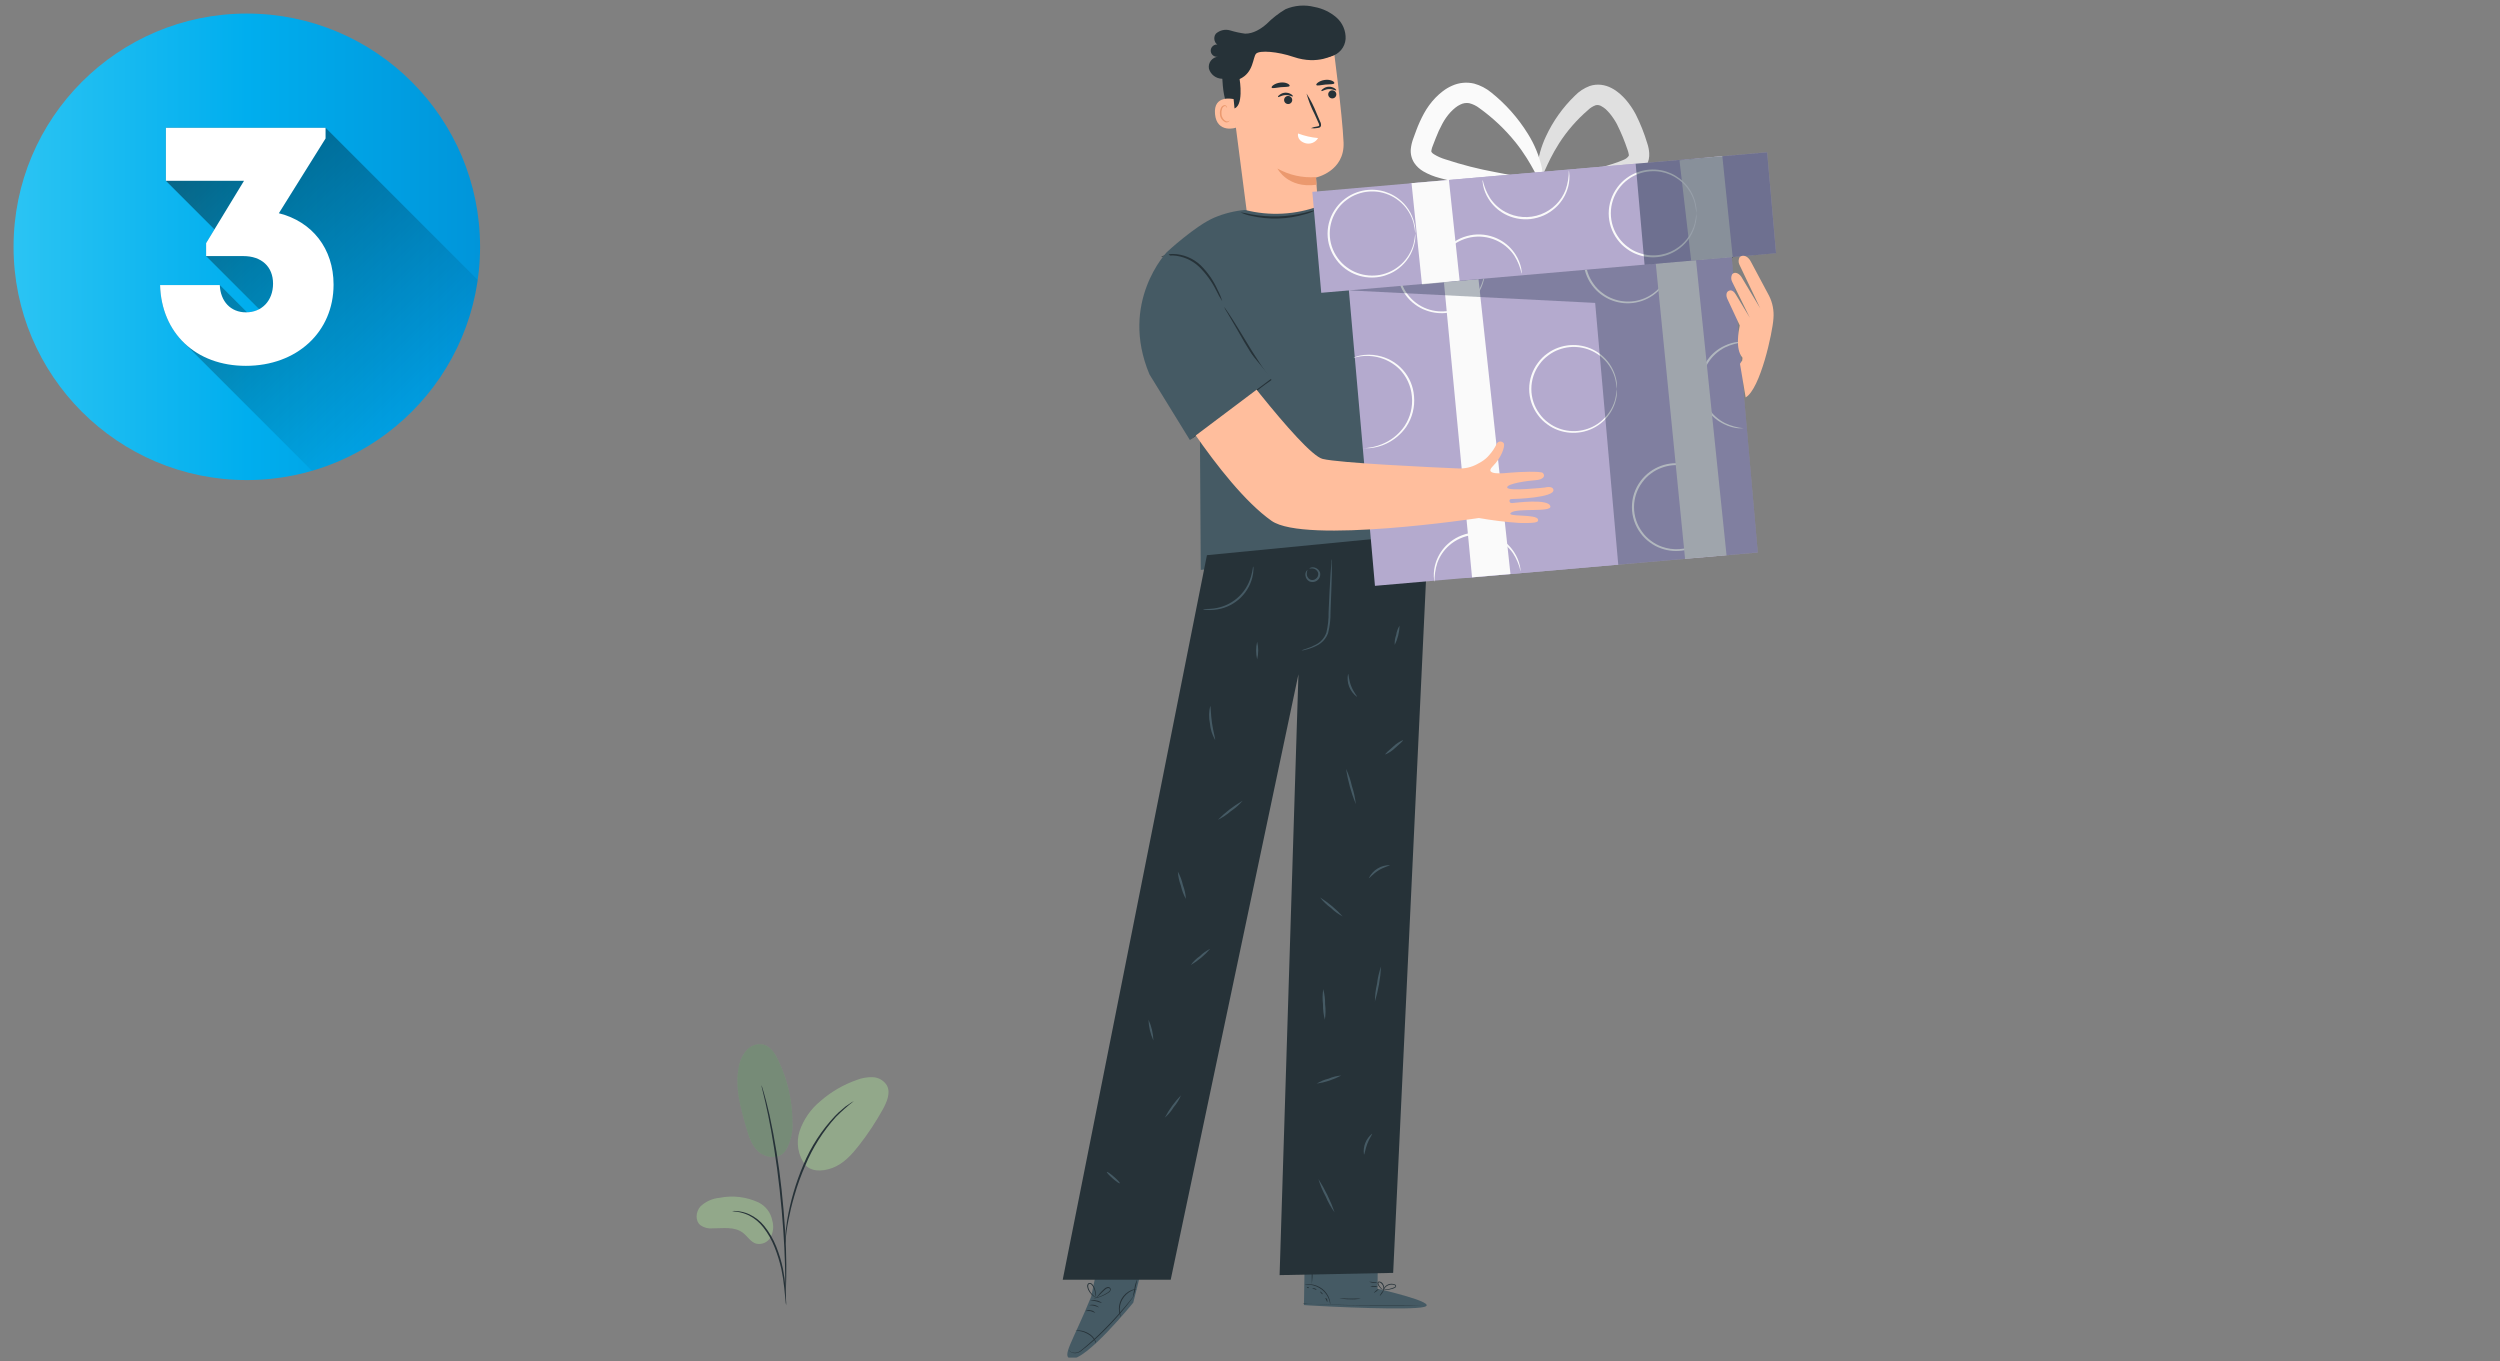 <svg width="314" height="171" viewBox="0 0 314 171" fill="none" xmlns="http://www.w3.org/2000/svg">
<rect x="0" y="0" width="314" height="171" fill="#808080" stroke="none"/>
<g clip-path="url(#clip0_21_604)">
<path d="M98.68 144.509C97.773 145.796 96.01 145.369 95.19 144.585C94.37 143.801 94.027 142.661 93.714 141.572C92.992 139.093 92.269 136.482 92.802 133.963C92.931 133.196 93.269 132.479 93.781 131.891C94.04 131.602 94.37 131.385 94.74 131.263C95.11 131.14 95.505 131.116 95.887 131.194C96.778 131.428 97.332 132.293 97.732 133.118C98.907 135.548 99.524 138.208 99.535 140.905C99.621 142.164 99.323 143.42 98.68 144.509Z" fill="#92A88A"/>
<path opacity="0.2" d="M98.68 144.509C97.773 145.796 96.01 145.369 95.19 144.585C94.37 143.801 94.027 142.661 93.714 141.572C92.992 139.093 92.269 136.482 92.802 133.963C92.931 133.196 93.269 132.479 93.781 131.891C94.04 131.602 94.37 131.385 94.74 131.263C95.11 131.14 95.505 131.116 95.887 131.194C96.778 131.428 97.332 132.293 97.732 133.118C98.907 135.548 99.524 138.208 99.535 140.905C99.621 142.164 99.323 143.42 98.68 144.509Z" fill="#061A31"/>
<path d="M95.277 151.029C93.756 150.319 92.046 150.114 90.399 150.443C89.498 150.52 88.649 150.896 87.991 151.512C87.386 152.169 87.273 153.334 87.991 153.899C88.44 154.207 88.986 154.342 89.528 154.281C90.819 154.281 92.249 154.042 93.284 154.816C93.868 155.253 94.263 155.986 94.965 156.2C95.317 156.282 95.686 156.247 96.016 156.101C96.347 155.955 96.62 155.706 96.794 155.391C97.128 154.748 97.201 154.003 96.999 153.309C96.91 152.822 96.708 152.362 96.409 151.967C96.111 151.571 95.723 151.25 95.277 151.029Z" fill="#92A88A"/>
<path d="M101.17 146.356C100.705 145.751 100.395 145.042 100.268 144.291C100.14 143.54 100.198 142.769 100.437 142.045C100.933 140.6 101.82 139.319 102.999 138.34C104.346 137.152 105.912 136.236 107.611 135.642C108.262 135.385 108.96 135.267 109.66 135.296C110.014 135.316 110.357 135.422 110.659 135.604C110.962 135.786 111.215 136.038 111.398 136.339C111.884 137.256 111.398 138.375 110.916 139.276C110.031 140.88 109.02 142.411 107.893 143.857C106.986 145.018 105.951 146.163 104.567 146.687C103.184 147.211 101.754 147.15 101.021 146.178" fill="#92A88A"/>
<path d="M98.741 163.931C98.693 163.74 98.666 163.543 98.659 163.346C98.618 162.924 98.567 162.389 98.5 161.753C98.424 160.965 98.304 160.182 98.141 159.407C97.928 158.465 97.642 157.541 97.286 156.643C96.934 155.746 96.454 154.905 95.861 154.144C95.381 153.523 94.769 153.015 94.068 152.657C93.583 152.424 93.064 152.267 92.531 152.194C92.334 152.184 92.138 152.155 91.946 152.108C92.144 152.087 92.343 152.087 92.541 152.108C93.087 152.149 93.621 152.287 94.119 152.515C94.859 152.862 95.508 153.374 96.015 154.011C96.629 154.784 97.126 155.641 97.491 156.556C97.855 157.467 98.139 158.407 98.341 159.366C98.493 160.15 98.597 160.942 98.654 161.738C98.705 162.415 98.726 162.964 98.731 163.341C98.755 163.537 98.759 163.735 98.741 163.931Z" fill="#263238"/>
<path d="M98.628 162.684C98.622 162.593 98.622 162.501 98.628 162.41C98.628 162.206 98.628 161.951 98.628 161.636C98.628 160.964 98.628 159.987 98.592 158.786C98.531 156.373 98.321 153.049 97.921 149.4C97.522 145.751 96.973 142.457 96.486 140.096C96.368 139.505 96.251 138.976 96.143 138.508C96.035 138.039 95.948 137.637 95.861 137.312C95.774 136.986 95.728 136.757 95.677 136.558C95.654 136.47 95.638 136.38 95.631 136.289C95.673 136.369 95.706 136.455 95.728 136.543C95.784 136.742 95.861 136.986 95.954 137.291C96.046 137.597 96.159 138.014 96.276 138.477C96.394 138.94 96.527 139.47 96.656 140.06C97.324 143.134 97.827 146.242 98.162 149.369C98.567 153.034 98.746 156.368 98.761 158.78C98.761 159.987 98.761 160.964 98.721 161.636C98.7 161.951 98.685 162.211 98.674 162.415C98.671 162.506 98.656 162.597 98.628 162.684Z" fill="#263238"/>
<path d="M98.613 156.276C98.592 156.005 98.592 155.733 98.613 155.462C98.644 154.953 98.715 154.189 98.864 153.268C99.269 150.865 99.957 148.518 100.914 146.275C101.853 144.018 103.194 141.949 104.875 140.167C105.165 139.859 105.477 139.572 105.807 139.307C105.946 139.185 106.074 139.068 106.202 138.971L106.566 138.727C106.782 138.563 107.012 138.416 107.252 138.289C106.458 138.905 105.705 139.571 104.998 140.284C103.371 142.087 102.066 144.153 101.139 146.392C100.605 147.613 100.153 148.868 99.786 150.148C99.433 151.324 99.197 152.403 99.018 153.314C98.838 154.225 98.751 154.973 98.695 155.492C98.686 155.755 98.658 156.017 98.613 156.276Z" fill="#263238"/>
<path d="M156.838 28.456L165.595 27.26C165.595 26.242 165.288 22.297 165.288 22.297C165.288 22.297 168.916 21.523 168.752 17.884C168.588 14.245 167.476 5.943 167.476 5.943C165.346 5.173 163.047 4.982 160.818 5.389C158.588 5.796 156.509 6.787 154.794 8.259L154.281 8.707L156.838 28.456Z" fill="#FFBE9D"/>
<path d="M166.994 12.235C166.919 12.169 166.865 12.083 166.839 11.988C166.812 11.893 166.814 11.792 166.844 11.697C166.875 11.603 166.932 11.52 167.01 11.457C167.087 11.395 167.181 11.356 167.28 11.346C167.379 11.336 167.479 11.355 167.568 11.4C167.656 11.446 167.73 11.516 167.779 11.602C167.828 11.688 167.85 11.787 167.844 11.886C167.837 11.984 167.802 12.079 167.742 12.158C167.7 12.214 167.646 12.261 167.585 12.296C167.523 12.33 167.455 12.351 167.385 12.359C167.315 12.366 167.244 12.358 167.176 12.337C167.109 12.316 167.047 12.281 166.994 12.235Z" fill="#263238"/>
<path d="M167.829 11.354C167.778 11.42 167.404 11.166 166.902 11.191C166.4 11.216 166.046 11.496 165.985 11.435C165.923 11.374 165.985 11.293 166.159 11.166C166.365 10.999 166.62 10.902 166.886 10.89C167.151 10.879 167.414 10.952 167.634 11.099C167.798 11.211 167.86 11.323 167.829 11.354Z" fill="#263238"/>
<path d="M162.054 12.123C162.14 12.173 162.209 12.247 162.252 12.336C162.296 12.425 162.313 12.524 162.301 12.623C162.288 12.721 162.248 12.813 162.183 12.889C162.119 12.964 162.034 13.019 161.938 13.048C161.843 13.076 161.741 13.076 161.646 13.048C161.551 13.02 161.466 12.964 161.401 12.889C161.337 12.813 161.296 12.721 161.284 12.623C161.271 12.525 161.288 12.425 161.332 12.336C161.363 12.273 161.407 12.217 161.461 12.171C161.515 12.126 161.578 12.092 161.646 12.072C161.714 12.052 161.785 12.046 161.855 12.055C161.926 12.063 161.993 12.086 162.054 12.123Z" fill="#263238"/>
<path d="M162.382 12.107C162.331 12.173 161.957 11.919 161.45 11.944C160.942 11.97 160.599 12.25 160.538 12.189C160.476 12.128 160.538 12.046 160.712 11.914C160.918 11.747 161.173 11.65 161.439 11.639C161.705 11.63 161.966 11.703 162.188 11.848C162.352 11.965 162.413 12.077 162.382 12.107Z" fill="#263238"/>
<path d="M164.652 16.098C164.907 15.983 165.179 15.911 165.457 15.884C165.59 15.858 165.687 15.823 165.698 15.752C165.691 15.621 165.65 15.495 165.58 15.385L165.124 14.367C164.69 13.532 164.347 12.653 164.099 11.746C164.607 12.538 165.034 13.379 165.375 14.255L165.81 15.273C165.905 15.436 165.941 15.626 165.913 15.813C165.897 15.864 165.869 15.911 165.832 15.95C165.794 15.989 165.749 16.018 165.698 16.037C165.627 16.061 165.552 16.074 165.477 16.077C165.206 16.132 164.926 16.139 164.652 16.098Z" fill="#263238"/>
<path d="M163.038 16.764C163.844 17.07 164.689 17.264 165.549 17.34C165.393 17.612 165.148 17.824 164.855 17.941C164.562 18.057 164.237 18.072 163.935 17.981C162.818 17.625 163.038 16.764 163.038 16.764Z" fill="white"/>
<path d="M165.293 22.241C163.605 22.37 161.918 21.996 160.445 21.167C160.445 21.167 161.721 23.712 165.354 23.203L165.293 22.241Z" fill="#EB996E"/>
<path d="M167.604 6.855C167.604 6.855 165.554 8.203 162.48 7.155C160.466 6.463 158.206 6.295 157.771 6.737C157.335 7.18 157.489 9.12 155.695 9.929C155.695 9.929 156.31 13.599 154.814 13.66C153.318 13.721 153.487 7.893 153.487 7.893L156.874 5.664L160.722 4.406L164.514 4.442L167.501 4.849L167.604 6.855Z" fill="#263238"/>
<path d="M154.942 12.443C154.875 12.443 152.38 11.848 152.606 14.326C152.831 16.805 155.291 16.072 155.291 16.001C155.291 15.93 154.942 12.443 154.942 12.443Z" fill="#FFBE9D"/>
<path d="M154.44 15.131C154.44 15.131 154.399 15.166 154.332 15.207C154.231 15.258 154.114 15.269 154.004 15.238C153.835 15.15 153.692 15.02 153.589 14.86C153.487 14.7 153.428 14.516 153.42 14.326C153.398 14.114 153.42 13.899 153.487 13.695C153.504 13.616 153.54 13.542 153.591 13.479C153.643 13.416 153.709 13.366 153.784 13.334C153.833 13.316 153.886 13.316 153.935 13.334C153.984 13.352 154.025 13.386 154.051 13.431C154.092 13.497 154.081 13.548 154.097 13.553C154.112 13.558 154.143 13.507 154.097 13.405C154.077 13.345 154.038 13.292 153.984 13.258C153.91 13.213 153.822 13.198 153.738 13.217C153.637 13.245 153.545 13.299 153.472 13.373C153.398 13.447 153.345 13.539 153.318 13.639C153.231 13.865 153.2 14.107 153.226 14.347C153.232 14.569 153.306 14.785 153.436 14.966C153.567 15.148 153.748 15.286 153.958 15.365C154.027 15.379 154.097 15.377 154.165 15.359C154.233 15.342 154.295 15.309 154.348 15.263C154.44 15.192 154.45 15.136 154.44 15.131Z" fill="#EB996E"/>
<path d="M165.334 10.677C165.426 10.819 165.897 10.677 166.471 10.621C167.045 10.565 167.532 10.621 167.593 10.448C167.655 10.275 167.137 9.939 166.41 10.036C165.682 10.132 165.242 10.55 165.334 10.677Z" fill="#263238"/>
<path d="M159.723 11.008C159.815 11.15 160.287 11.008 160.855 10.952C161.424 10.896 161.921 10.952 161.978 10.784C162.034 10.616 161.521 10.275 160.799 10.372C160.076 10.468 159.631 10.87 159.723 11.008Z" fill="#263238"/>
<path d="M156.874 7.308C156.498 7.948 156.042 8.538 155.516 9.064C154.981 9.589 154.26 9.887 153.507 9.893C153.133 9.887 152.771 9.763 152.472 9.539C152.174 9.315 151.955 9.002 151.847 8.646C151.811 8.469 151.813 8.286 151.853 8.11C151.894 7.934 151.971 7.768 152.08 7.624C152.19 7.48 152.329 7.36 152.488 7.273C152.648 7.186 152.824 7.134 153.005 7.119C152.883 7.145 152.757 7.141 152.637 7.108C152.517 7.075 152.406 7.013 152.315 6.929C152.223 6.845 152.154 6.74 152.112 6.624C152.069 6.507 152.056 6.382 152.073 6.26C152.089 6.137 152.135 6.02 152.207 5.918C152.278 5.817 152.373 5.734 152.484 5.677C152.594 5.619 152.717 5.589 152.841 5.589C152.966 5.588 153.089 5.617 153.2 5.674C152.554 5.674 152.298 4.707 152.723 4.223C152.961 4.009 153.251 3.859 153.564 3.789C153.878 3.718 154.204 3.729 154.512 3.821C155.126 4.009 155.755 4.145 156.392 4.228C157.417 4.228 158.319 3.668 159.082 3.012C159.79 2.296 160.588 1.673 161.455 1.159C162.601 0.667 163.878 0.567 165.088 0.874C166.104 1.058 167.052 1.508 167.834 2.177C168.224 2.514 168.532 2.933 168.735 3.405C168.938 3.877 169.032 4.388 169.008 4.9C168.969 5.41 168.77 5.895 168.438 6.286C168.106 6.678 167.658 6.955 167.158 7.078C165.714 7.444 164.189 7.315 162.828 6.712C160.722 5.694 156.864 6.605 156.864 6.605L156.874 7.308Z" fill="#263238"/>
<path d="M146.564 31.657C146.564 31.657 150.151 28.334 152.529 27.326C153.752 26.811 155.049 26.489 156.372 26.369C159.474 27.16 162.747 26.982 165.744 25.86C166.282 25.901 167.096 25.921 168.178 26.008C170.001 26.148 171.777 26.649 173.401 27.482C175.026 28.315 176.466 29.463 177.637 30.858L185.077 39.74L177.575 47.191L175.889 44.443C175.889 44.443 178.39 65.708 178.492 68.721L150.817 71.577L150.663 47.197L146.564 31.657Z" fill="#455A64"/>
<path d="M149.439 55.254C149.439 55.254 149.495 55.188 149.613 55.091L150.125 54.658L152.114 53.131C153.799 51.833 156.136 50.077 158.729 48.108L159.441 47.599L159.415 47.782C157.928 45.688 156.56 43.512 155.316 41.267C154.84 40.452 154.445 39.786 154.153 39.282C153.995 39.05 153.858 38.805 153.743 38.549C153.796 38.599 153.843 38.655 153.881 38.717C153.963 38.834 154.086 39.002 154.235 39.226C154.537 39.674 154.957 40.335 155.47 41.17C156.495 42.819 157.827 45.186 159.631 47.619L159.708 47.721L159.605 47.802L158.888 48.311C156.295 50.261 153.943 52.017 152.226 53.274L150.177 54.755L149.618 55.147C149.562 55.188 149.502 55.224 149.439 55.254Z" fill="#263238"/>
<path d="M145.816 32.294C145.927 32.206 146.054 32.14 146.19 32.1C146.554 31.966 146.939 31.897 147.328 31.896C148.622 31.923 149.859 32.43 150.797 33.316C151.697 34.205 152.422 35.253 152.933 36.406C153.178 36.863 153.374 37.344 153.518 37.841C153.235 37.41 152.983 36.959 152.764 36.493C152.217 35.388 151.49 34.38 150.612 33.51C149.718 32.666 148.554 32.161 147.323 32.085C146.814 32.09 146.307 32.16 145.816 32.294Z" fill="#263238"/>
<path d="M165.226 26.399C164.814 26.626 164.372 26.797 163.914 26.908C161.714 27.559 159.381 27.629 157.145 27.112C156.679 27.027 156.228 26.878 155.803 26.669C156.267 26.731 156.727 26.818 157.181 26.929C158.287 27.126 159.41 27.211 160.532 27.183C161.656 27.144 162.772 26.991 163.863 26.725C164.311 26.592 164.766 26.483 165.226 26.399Z" fill="#263238"/>
<path d="M143.208 160.14L142.337 163.616C142.337 163.616 136.336 171.006 134.487 170.645C133.272 170.411 134.763 168.482 137.049 162.868L137.53 160.552L143.208 160.14Z" fill="#455A64"/>
<path d="M134.241 169.53C134.25 169.568 134.267 169.603 134.292 169.632C134.353 169.729 134.44 169.806 134.543 169.856C134.701 169.937 134.878 169.976 135.055 169.968C135.297 169.948 135.53 169.868 135.732 169.734C136.801 168.914 137.811 168.021 138.755 167.062C139.703 166.116 140.6 165.12 141.44 164.079C141.758 163.682 142.009 163.351 142.178 163.122L142.368 162.852L142.429 162.756C142.399 162.782 142.372 162.811 142.347 162.842L142.137 163.097L141.374 164.033C140.718 164.812 139.78 165.876 138.673 166.985C137.733 167.937 136.737 168.833 135.691 169.668C135.53 169.791 135.339 169.869 135.137 169.896C134.936 169.923 134.731 169.897 134.543 169.82C134.418 169.752 134.314 169.652 134.241 169.53Z" fill="#263238"/>
<path d="M135.091 167.153C135.091 167.153 135.281 167.153 135.578 167.179C135.959 167.235 136.325 167.366 136.654 167.566C136.988 167.746 137.267 168.011 137.464 168.334C137.607 168.584 137.648 168.757 137.669 168.752C137.664 168.592 137.62 168.437 137.541 168.299C137.354 167.949 137.069 167.66 136.721 167.469C136.374 167.263 135.985 167.136 135.583 167.097C135.417 167.074 135.248 167.094 135.091 167.153Z" fill="#263238"/>
<path d="M140.769 165.418C140.769 165.418 140.707 165.168 140.661 164.766C140.597 164.239 140.701 163.705 140.958 163.239C141.218 162.764 141.619 162.38 142.106 162.14C142.317 162.048 142.534 161.973 142.757 161.916C142.694 161.907 142.63 161.907 142.567 161.916C142.391 161.939 142.218 161.987 142.055 162.058C141.542 162.284 141.118 162.671 140.848 163.159C140.577 163.647 140.476 164.21 140.559 164.761C140.585 164.924 140.626 165.084 140.682 165.24C140.699 165.304 140.728 165.365 140.769 165.418Z" fill="#263238"/>
<path d="M142.824 160.705C142.654 161.047 142.543 161.415 142.496 161.794C142.383 162.41 142.265 162.898 142.291 162.908C142.457 162.564 142.564 162.194 142.608 161.814C142.721 161.198 142.854 160.715 142.824 160.705Z" fill="#263238"/>
<path d="M136.941 163.336C136.941 163.367 137.279 163.336 137.684 163.448C138.089 163.56 138.386 163.682 138.402 163.657C138.209 163.482 137.968 163.37 137.71 163.336C137.459 163.262 137.192 163.262 136.941 163.336Z" fill="#263238"/>
<path d="M136.818 163.932C136.818 163.962 137.105 163.932 137.438 164.013C137.771 164.094 138.012 164.232 138.033 164.206C137.875 164.055 137.678 163.949 137.464 163.901C137.25 163.852 137.027 163.863 136.818 163.932Z" fill="#263238"/>
<path d="M136.337 164.68C136.551 164.659 136.767 164.659 136.982 164.68C137.187 164.743 137.386 164.825 137.577 164.924C137.513 164.828 137.43 164.746 137.332 164.686C137.233 164.625 137.123 164.586 137.008 164.573C136.895 164.541 136.776 164.534 136.66 164.553C136.544 164.571 136.434 164.615 136.337 164.68Z" fill="#263238"/>
<path d="M137.351 163.087C137.419 163.087 137.486 163.079 137.551 163.061C137.725 163.03 137.896 162.985 138.063 162.929C138.321 162.845 138.572 162.739 138.811 162.613C138.945 162.542 139.083 162.461 139.221 162.369C139.304 162.326 139.374 162.263 139.427 162.187C139.48 162.111 139.513 162.023 139.524 161.931C139.515 161.882 139.495 161.834 139.466 161.793C139.437 161.752 139.399 161.717 139.355 161.691C139.312 161.666 139.263 161.65 139.212 161.645C139.162 161.64 139.111 161.645 139.063 161.661C138.904 161.713 138.761 161.804 138.647 161.926C138.452 162.105 138.267 162.296 138.094 162.496C137.951 162.664 137.838 162.812 137.766 162.914C137.694 163.015 137.659 163.076 137.669 163.076C137.679 163.076 137.853 162.873 138.181 162.567C138.335 162.405 138.525 162.216 138.745 162.023C138.844 161.913 138.972 161.832 139.114 161.789C139.247 161.753 139.421 161.824 139.426 161.957C139.431 162.089 139.298 162.216 139.175 162.303C139.052 162.389 138.909 162.471 138.776 162.542C138.543 162.669 138.301 162.779 138.053 162.873C137.628 163.01 137.346 163.066 137.351 163.087Z" fill="#263238"/>
<path d="M137.669 163.01C137.678 162.953 137.678 162.895 137.669 162.837C137.669 162.725 137.669 162.567 137.633 162.364C137.602 162.127 137.538 161.896 137.443 161.677C137.382 161.546 137.303 161.424 137.208 161.315C137.155 161.242 137.079 161.187 136.992 161.161C136.905 161.134 136.811 161.136 136.726 161.168C136.656 161.219 136.603 161.291 136.574 161.372C136.545 161.454 136.541 161.542 136.562 161.626C136.588 161.766 136.631 161.903 136.69 162.033C136.798 162.252 136.944 162.45 137.121 162.618C137.238 162.731 137.364 162.833 137.5 162.924C137.597 162.99 137.659 163.02 137.664 163.01C137.669 163 137.459 162.858 137.182 162.562C137.022 162.394 136.891 162.202 136.793 161.992C136.735 161.871 136.695 161.743 136.675 161.611C136.675 161.483 136.675 161.326 136.782 161.27C136.89 161.214 137.028 161.27 137.121 161.387C137.21 161.489 137.285 161.602 137.346 161.723C137.442 161.932 137.511 162.153 137.551 162.379C137.575 162.592 137.615 162.803 137.669 163.01Z" fill="#263238"/>
<path d="M173.025 161.87L173.051 157.233L163.889 157.126L163.776 163.916L164.34 163.957C166.866 164.12 177.201 164.614 178.897 164.145C180.788 163.626 173.025 161.87 173.025 161.87Z" fill="#455A64"/>
<path d="M163.627 163.702H163.786L164.237 163.733L165.903 163.82C167.307 163.886 169.249 163.952 171.396 163.977C173.543 164.003 175.495 163.977 176.899 163.977L178.564 163.932H179.015H179.174C179.121 163.926 179.068 163.926 179.015 163.932H178.564H176.894C175.49 163.932 173.548 163.932 171.401 163.932C169.254 163.932 167.301 163.85 165.903 163.804L164.237 163.748H163.786L163.627 163.702Z" fill="#263238"/>
<path d="M173.302 162.766C173.327 162.766 173.455 162.634 173.594 162.44C173.732 162.247 173.819 162.069 173.794 162.048C173.768 162.028 173.64 162.181 173.502 162.379C173.363 162.578 173.276 162.751 173.302 162.766Z" fill="#263238"/>
<path d="M172.564 162.384C172.564 162.384 172.728 162.318 172.892 162.186C173.056 162.053 173.163 161.926 173.143 161.906C173.122 161.885 172.974 161.972 172.815 162.109C172.656 162.247 172.543 162.364 172.564 162.384Z" fill="#263238"/>
<path d="M172.108 161.56C172.259 161.618 172.423 161.641 172.584 161.626C172.744 161.644 172.906 161.63 173.061 161.585C172.91 161.526 172.746 161.503 172.584 161.519C172.424 161.501 172.262 161.515 172.108 161.56Z" fill="#263238"/>
<path d="M171.954 160.979C172.119 161.065 172.3 161.117 172.485 161.132C172.671 161.148 172.858 161.127 173.035 161.071C172.856 161.041 172.674 161.028 172.492 161.03C172.314 160.999 172.135 160.982 171.954 160.979Z" fill="#263238"/>
<path d="M173.619 162.013C173.815 162.044 174.014 162.044 174.209 162.013C174.422 161.99 174.633 161.949 174.839 161.89C174.963 161.857 175.083 161.811 175.198 161.753C175.233 161.736 175.265 161.712 175.29 161.682C175.316 161.652 175.335 161.618 175.346 161.58C175.356 161.538 175.353 161.495 175.337 161.455C175.322 161.415 175.295 161.38 175.259 161.356C175.036 161.248 174.783 161.217 174.541 161.269C174.298 161.32 174.08 161.452 173.922 161.641C173.829 161.749 173.763 161.876 173.727 162.013C173.716 162.061 173.716 162.112 173.727 162.16C173.793 161.988 173.886 161.829 174.004 161.687C174.143 161.54 174.32 161.434 174.516 161.381C174.749 161.31 175 161.33 175.218 161.437C175.31 161.504 175.269 161.611 175.167 161.667C175.06 161.719 174.949 161.762 174.834 161.794C174.635 161.858 174.431 161.906 174.224 161.936C173.845 161.997 173.619 161.997 173.619 162.013Z" fill="#263238"/>
<path d="M173.773 162.043C173.81 161.987 173.836 161.923 173.848 161.857C173.86 161.79 173.859 161.722 173.845 161.656C173.83 161.508 173.777 161.366 173.691 161.244C173.64 161.159 173.569 161.089 173.485 161.038C173.4 160.987 173.303 160.959 173.204 160.954C173.146 160.965 173.094 160.998 173.059 161.047C173.025 161.095 173.011 161.155 173.02 161.213C173.034 161.302 173.068 161.387 173.117 161.463C173.195 161.586 173.286 161.7 173.389 161.804C173.481 161.907 173.597 161.986 173.727 162.033C173.727 162.033 173.609 161.931 173.45 161.753C173.357 161.65 173.275 161.537 173.204 161.417C173.128 161.295 173.076 161.081 173.204 161.061C173.332 161.04 173.496 161.188 173.589 161.3C173.667 161.41 173.722 161.534 173.748 161.666C173.767 161.791 173.776 161.917 173.773 162.043Z" fill="#263238"/>
<path d="M163.868 161.336C163.868 161.336 164.13 161.336 164.545 161.366C165.077 161.434 165.582 161.64 166.01 161.962C166.425 162.286 166.74 162.72 166.917 163.214C167.05 163.585 167.061 163.835 167.086 163.835C167.097 163.776 167.097 163.716 167.086 163.657C167.07 163.498 167.039 163.341 166.994 163.188C166.829 162.671 166.511 162.215 166.082 161.88C165.637 161.542 165.103 161.339 164.545 161.295C164.374 161.278 164.203 161.278 164.032 161.295C163.976 161.301 163.921 161.314 163.868 161.336Z" fill="#263238"/>
<path d="M164.862 157.732C164.757 158.917 164.726 160.107 164.77 161.295C164.841 160.702 164.875 160.105 164.872 159.508C164.905 158.917 164.902 158.323 164.862 157.732Z" fill="#263238"/>
<path d="M168.239 163.051C168.678 163.152 169.127 163.2 169.577 163.193C170.026 163.218 170.477 163.189 170.919 163.107C170.919 163.076 170.314 163.107 169.577 163.107C168.839 163.107 168.265 163.02 168.239 163.051Z" fill="#263238"/>
<path d="M166.466 163.025C166.441 163.025 166.512 163.148 166.574 163.28C166.635 163.412 166.666 163.524 166.697 163.524C166.728 163.524 166.743 163.387 166.697 163.234C166.651 163.081 166.487 163.005 166.466 163.025Z" fill="#263238"/>
<path d="M165.8 162.221C165.8 162.221 165.836 162.333 165.928 162.425C166.02 162.517 166.118 162.573 166.138 162.552C166.159 162.532 166.102 162.44 166.01 162.349C165.918 162.257 165.821 162.201 165.8 162.221Z" fill="#263238"/>
<path d="M164.837 161.845C164.837 161.875 164.965 161.875 165.098 161.921C165.231 161.967 165.329 162.033 165.354 162.018C165.38 162.002 165.303 161.875 165.134 161.819C164.965 161.763 164.826 161.814 164.837 161.845Z" fill="#263238"/>
<path d="M164.14 161.667C164.14 161.697 164.181 161.738 164.258 161.768C164.335 161.799 164.401 161.799 164.411 161.768C164.422 161.738 164.37 161.697 164.299 161.667C164.227 161.636 164.14 161.636 164.14 161.667Z" fill="#263238"/>
<path d="M179.384 67.026L174.982 159.875L160.717 160.155L163.084 84.688L147.041 160.735H133.477L151.591 69.729" fill="#263238"/>
<path d="M157.407 71.139C157.439 71.258 157.45 71.382 157.438 71.505C157.427 71.849 157.379 72.19 157.294 72.523C157.019 73.616 156.408 74.595 155.545 75.325C154.683 76.055 153.612 76.499 152.483 76.595C152.142 76.632 151.798 76.632 151.458 76.595C151.332 76.588 151.209 76.559 151.094 76.509C151.094 76.458 151.606 76.539 152.452 76.427C153.528 76.291 154.541 75.845 155.367 75.145C156.192 74.446 156.794 73.522 157.099 72.488C157.356 71.658 157.356 71.134 157.407 71.139Z" fill="#455A64"/>
<path d="M167.245 70.208C167.279 70.375 167.29 70.546 167.276 70.716C167.276 71.058 167.276 71.546 167.276 72.152C167.245 73.368 167.189 75.043 167.112 76.891C167.127 77.774 167.025 78.655 166.81 79.512C166.684 79.86 166.49 80.18 166.239 80.453C165.989 80.726 165.686 80.948 165.349 81.105C164.91 81.326 164.448 81.496 163.971 81.614C163.804 81.665 163.632 81.696 163.458 81.706C163.62 81.62 163.792 81.555 163.971 81.512C164.424 81.369 164.863 81.185 165.283 80.962C165.906 80.644 166.379 80.096 166.599 79.435C166.796 78.602 166.887 77.747 166.871 76.891C166.948 75.043 167.035 73.368 167.112 72.157C167.153 71.551 167.189 71.063 167.219 70.722C167.209 70.55 167.218 70.377 167.245 70.208Z" fill="#455A64"/>
<path d="M164.442 71.424C164.442 71.424 164.483 71.353 164.606 71.302C164.79 71.237 164.991 71.237 165.175 71.302C165.315 71.347 165.444 71.423 165.55 71.524C165.657 71.626 165.739 71.75 165.79 71.887C165.838 72.066 165.833 72.254 165.776 72.431C165.719 72.607 165.613 72.763 165.469 72.881C165.326 72.999 165.151 73.073 164.967 73.095C164.782 73.118 164.595 73.087 164.427 73.007C164.3 72.93 164.192 72.826 164.112 72.701C164.032 72.577 163.982 72.436 163.966 72.289C163.934 72.099 163.972 71.904 164.073 71.74C164.145 71.623 164.217 71.587 164.227 71.597C164.138 71.806 164.111 72.035 164.15 72.259C164.175 72.37 164.223 72.475 164.291 72.567C164.359 72.659 164.445 72.736 164.545 72.793C164.669 72.848 164.806 72.865 164.94 72.844C165.073 72.822 165.198 72.762 165.298 72.671C165.405 72.59 165.486 72.48 165.532 72.355C165.578 72.23 165.588 72.094 165.559 71.963C165.525 71.852 165.467 71.749 165.389 71.661C165.311 71.573 165.216 71.503 165.108 71.455C164.893 71.385 164.663 71.374 164.442 71.424Z" fill="#455A64"/>
<path d="M140.646 148.621C140.6 148.677 140.195 148.402 139.749 148.011C139.303 147.619 138.981 147.257 139.027 147.201C139.073 147.145 139.478 147.42 139.923 147.812C140.369 148.204 140.697 148.565 140.646 148.621Z" fill="#455A64"/>
<path d="M148.342 137.546C148.121 138.087 147.815 138.59 147.435 139.037C147.128 139.536 146.748 139.987 146.308 140.376C146.846 139.337 147.537 138.383 148.358 137.546H148.342Z" fill="#455A64"/>
<path d="M144.868 130.685C144.49 129.86 144.279 128.969 144.248 128.064C144.626 128.888 144.837 129.779 144.868 130.685Z" fill="#455A64"/>
<path d="M152.001 119.172C151.308 119.981 150.484 120.669 149.562 121.208C149.875 120.775 150.26 120.398 150.699 120.093C151.079 119.717 151.519 119.406 152.001 119.172Z" fill="#455A64"/>
<path d="M148.952 112.911C148.659 112.385 148.445 111.819 148.317 111.232C148.103 110.668 147.975 110.076 147.937 109.476C148.23 110.002 148.444 110.568 148.573 111.155C148.786 111.719 148.914 112.31 148.952 112.911Z" fill="#455A64"/>
<path d="M156.059 100.589C155.634 101.084 155.143 101.519 154.599 101.882C154.107 102.313 153.559 102.678 152.969 102.966C153.882 102.04 154.916 101.241 156.044 100.589H156.059Z" fill="#455A64"/>
<path d="M152.611 92.918C152.247 92.282 152.026 91.576 151.965 90.847C151.816 90.13 151.829 89.39 152.001 88.678C152.083 88.678 152.057 89.646 152.226 90.811C152.395 91.977 152.687 92.893 152.611 92.918Z" fill="#455A64"/>
<path d="M157.899 82.82C157.721 82.091 157.721 81.33 157.899 80.601C158.076 81.33 158.076 82.091 157.899 82.82Z" fill="#455A64"/>
<path d="M170.442 87.528C169.997 87.204 169.654 86.76 169.455 86.249C169.255 85.737 169.206 85.18 169.315 84.642C169.397 84.642 169.387 85.355 169.705 86.169C170.022 86.984 170.499 87.472 170.442 87.528Z" fill="#455A64"/>
<path d="M175.177 81.003C175.15 80.581 175.211 80.158 175.356 79.761C175.415 79.342 175.562 78.939 175.787 78.58C175.761 79.422 175.553 80.248 175.177 81.003Z" fill="#455A64"/>
<path d="M170.289 101.001C169.709 99.573 169.297 98.084 169.059 96.563C169.391 97.259 169.64 97.992 169.802 98.746C170.047 99.478 170.21 100.234 170.289 101.001Z" fill="#455A64"/>
<path d="M176.222 92.954C176.269 93.01 175.802 93.463 175.198 93.972C174.846 94.307 174.437 94.576 173.988 94.766C173.942 94.71 174.409 94.257 175.013 93.748C175.365 93.413 175.774 93.144 176.222 92.954Z" fill="#455A64"/>
<path d="M168.68 115.125C168.116 114.833 167.598 114.461 167.143 114.021C166.635 113.651 166.183 113.213 165.8 112.718C166.863 113.382 167.825 114.193 168.659 115.125H168.68Z" fill="#455A64"/>
<path d="M174.567 108.661C174.567 108.743 173.876 108.865 173.148 109.318C172.42 109.771 171.995 110.336 171.928 110.285C172.168 109.794 172.544 109.38 173.011 109.093C173.478 108.805 174.018 108.656 174.567 108.661Z" fill="#455A64"/>
<path d="M172.692 125.824C172.689 125.068 172.777 124.315 172.953 123.579C173.039 122.829 173.21 122.092 173.466 121.381C173.381 122.888 173.116 124.379 172.677 125.824H172.692Z" fill="#455A64"/>
<path d="M166.4 128.074C166.238 127.449 166.161 126.805 166.169 126.16C166.092 125.52 166.103 124.873 166.2 124.236C166.365 124.86 166.445 125.504 166.435 126.15C166.515 126.79 166.503 127.437 166.4 128.074Z" fill="#455A64"/>
<path d="M168.459 135.087C167.5 135.596 166.46 135.94 165.385 136.105C165.841 135.815 166.344 135.603 166.871 135.479C167.374 135.26 167.911 135.128 168.459 135.087Z" fill="#455A64"/>
<path d="M171.314 145.018C171.24 144.529 171.295 144.03 171.475 143.569C171.655 143.109 171.952 142.703 172.338 142.391C172.395 142.442 172 142.946 171.729 143.669C171.457 144.392 171.396 145.018 171.314 145.018Z" fill="#455A64"/>
<path d="M167.64 152.296C167.184 151.662 166.8 150.979 166.497 150.26C166.116 149.571 165.814 148.842 165.595 148.087C166.436 149.418 167.124 150.838 167.645 152.322L167.64 152.296Z" fill="#455A64"/>
<path d="M217.399 31.077L180.504 34.289L183.886 72.606L220.781 69.394L217.399 31.077Z" fill="#B4AACE"/>
<path d="M199.873 32.604L169.312 35.265L172.694 73.582L203.254 70.92L199.873 32.604Z" fill="#B4AACE"/>
<path d="M181.357 35.434L184.887 72.513L189.714 72.096L185.697 35.057L181.357 35.434Z" fill="#FAFAFA"/>
<path d="M171.201 56.307C171.201 56.282 171.488 56.307 172 56.221C172.714 56.118 173.407 55.9 174.05 55.574C175.008 55.095 175.826 54.378 176.422 53.493C177.138 52.398 177.459 51.096 177.334 49.797C177.228 48.497 176.668 47.275 175.751 46.341C174.983 45.599 174.024 45.081 172.979 44.845C172.273 44.683 171.543 44.655 170.827 44.764C170.314 44.845 170.048 44.947 170.038 44.921C170.027 44.896 170.099 44.881 170.227 44.835C170.415 44.762 170.609 44.704 170.806 44.662C171.537 44.514 172.29 44.514 173.02 44.662C174.242 44.89 175.353 45.512 176.182 46.433C177.01 47.353 177.509 48.52 177.601 49.752C177.73 51.109 177.387 52.469 176.627 53.605C175.997 54.513 175.139 55.241 174.137 55.717C173.466 56.037 172.742 56.234 172 56.297C171.801 56.309 171.6 56.309 171.401 56.297C171.273 56.307 171.201 56.307 171.201 56.307Z" fill="#FAFAFA"/>
<path d="M203.083 48.861C203.035 48.421 202.962 47.984 202.863 47.553C202.549 46.388 201.851 45.361 200.88 44.636C200.167 44.105 199.332 43.759 198.45 43.63C197.569 43.502 196.669 43.594 195.832 43.898C195.35 44.069 194.897 44.313 194.49 44.621C194.057 44.931 193.678 45.309 193.368 45.741C192.699 46.644 192.338 47.737 192.338 48.858C192.338 49.98 192.699 51.072 193.368 51.976C193.676 52.41 194.055 52.79 194.49 53.101C194.897 53.409 195.35 53.653 195.832 53.823C196.669 54.129 197.57 54.221 198.451 54.091C199.333 53.961 200.168 53.614 200.88 53.08C201.851 52.359 202.55 51.333 202.863 50.169C202.961 49.737 203.035 49.301 203.083 48.861C203.118 49.309 203.078 49.759 202.965 50.194C202.719 51.212 202.182 52.137 201.42 52.859C200.657 53.582 199.701 54.07 198.666 54.266C197.69 54.453 196.681 54.376 195.745 54.042C195.24 53.866 194.764 53.614 194.336 53.294C193.882 52.97 193.484 52.575 193.158 52.123C192.449 51.178 192.066 50.03 192.066 48.851C192.066 47.672 192.449 46.524 193.158 45.578C193.484 45.126 193.882 44.731 194.336 44.407C194.764 44.087 195.24 43.835 195.745 43.659C196.681 43.325 197.69 43.248 198.666 43.435C199.701 43.631 200.657 44.12 201.42 44.842C202.182 45.564 202.719 46.489 202.965 47.507C203.081 47.949 203.12 48.406 203.083 48.861Z" fill="#FAFAFA"/>
<path d="M219.034 42.982C218.212 43.063 217.409 43.283 216.662 43.634C215.779 44.08 215.037 44.76 214.52 45.599C214.002 46.438 213.728 47.403 213.728 48.388C213.728 49.372 214.002 50.337 214.52 51.176C215.037 52.015 215.779 52.695 216.662 53.141C217.408 53.495 218.211 53.715 219.034 53.793C219.034 53.793 218.973 53.793 218.86 53.793C218.689 53.802 218.518 53.802 218.348 53.793C217.728 53.734 217.126 53.561 216.57 53.284C215.729 52.89 215.006 52.287 214.469 51.533C214.154 51.089 213.906 50.602 213.731 50.087C213.55 49.53 213.455 48.948 213.449 48.362C213.456 47.226 213.813 46.119 214.474 45.191C215.011 44.438 215.734 43.834 216.575 43.44C217.133 43.168 217.735 42.995 218.353 42.931C218.523 42.919 218.695 42.919 218.865 42.931C218.968 42.967 219.034 42.972 219.034 42.982Z" fill="#FAFAFA"/>
<path d="M215.98 63.703C215.932 63.263 215.859 62.826 215.76 62.395C215.446 61.228 214.746 60.201 213.772 59.478C213.06 58.947 212.226 58.601 211.345 58.472C210.465 58.343 209.565 58.435 208.73 58.74C208.246 58.912 207.792 59.156 207.382 59.463C206.952 59.774 206.575 60.152 206.265 60.583C205.595 61.486 205.233 62.578 205.233 63.7C205.233 64.822 205.595 65.915 206.265 66.818C206.576 67.25 206.955 67.629 207.387 67.942C207.797 68.25 208.251 68.494 208.735 68.665C209.437 68.917 210.183 69.022 210.928 68.972C211.673 68.922 212.398 68.718 213.06 68.375C213.721 68.031 214.303 67.555 214.769 66.975C215.234 66.396 215.574 65.727 215.765 65.011C215.864 64.579 215.937 64.143 215.985 63.703C216.017 64.151 215.977 64.601 215.868 65.036C215.621 66.054 215.084 66.979 214.322 67.701C213.559 68.424 212.603 68.912 211.568 69.108C210.592 69.295 209.583 69.218 208.648 68.884C208.142 68.71 207.666 68.457 207.239 68.136C206.784 67.811 206.384 67.416 206.055 66.965C205.349 66.018 204.969 64.871 204.969 63.693C204.969 62.514 205.349 61.367 206.055 60.42C206.711 59.541 207.613 58.874 208.648 58.501C209.583 58.167 210.592 58.09 211.568 58.277C212.603 58.473 213.559 58.962 214.322 59.684C215.084 60.406 215.621 61.331 215.868 62.349C215.978 62.791 216.016 63.248 215.98 63.703Z" fill="#FAFAFA"/>
<path d="M190.985 71.755C190.804 70.955 190.485 70.192 190.042 69.5C189.483 68.687 188.709 68.042 187.805 67.636C186.901 67.23 185.902 67.079 184.918 67.2C183.837 67.339 182.823 67.798 182.008 68.518C181.342 69.108 180.835 69.853 180.532 70.686C180.276 71.466 180.157 72.284 180.178 73.104C180.178 73.104 180.178 73.048 180.137 72.936C180.109 72.767 180.092 72.597 180.086 72.427C180.066 71.81 180.157 71.195 180.352 70.61C180.645 69.734 181.158 68.947 181.844 68.324C182.247 67.956 182.703 67.649 183.196 67.413C183.73 67.163 184.298 66.992 184.882 66.904C186.017 66.771 187.166 66.984 188.177 67.515C188.995 67.952 189.686 68.59 190.186 69.368C190.524 69.884 190.765 70.456 190.898 71.058C190.949 71.271 190.954 71.439 190.975 71.567C190.995 71.694 190.995 71.755 190.985 71.755Z" fill="#FAFAFA"/>
<path d="M209.888 32.589C209.843 32.148 209.769 31.711 209.667 31.281C209.356 30.117 208.662 29.09 207.695 28.364C206.982 27.832 206.147 27.486 205.266 27.358C204.384 27.229 203.484 27.321 202.647 27.626C201.662 27.988 200.805 28.628 200.183 29.469C199.514 30.372 199.153 31.465 199.153 32.586C199.153 33.708 199.514 34.8 200.183 35.704C200.491 36.138 200.87 36.518 201.305 36.828C201.712 37.137 202.165 37.38 202.647 37.551C203.484 37.858 204.385 37.95 205.267 37.82C206.149 37.69 206.984 37.342 207.695 36.808C208.666 36.086 209.365 35.061 209.678 33.897C209.779 33.466 209.853 33.029 209.898 32.589C209.933 33.037 209.893 33.487 209.78 33.922C209.534 34.939 208.997 35.863 208.236 36.585C207.475 37.307 206.52 37.797 205.486 37.994C204.51 38.181 203.501 38.104 202.565 37.77C201.528 37.401 200.626 36.733 199.973 35.851C199.267 34.904 198.886 33.757 198.886 32.578C198.886 31.4 199.267 30.253 199.973 29.306C200.3 28.856 200.698 28.46 201.151 28.135C201.583 27.817 202.062 27.568 202.571 27.397C203.443 27.085 204.381 26.997 205.297 27.14C206.213 27.283 207.079 27.653 207.813 28.216C208.806 28.977 209.503 30.056 209.785 31.27C209.892 31.701 209.926 32.147 209.888 32.589Z" fill="#FAFAFA"/>
<path d="M186.496 33.831C186.448 33.391 186.375 32.954 186.276 32.523C185.958 31.358 185.258 30.332 184.288 29.606C183.575 29.074 182.74 28.728 181.859 28.599C180.977 28.471 180.077 28.563 179.241 28.868C178.758 29.039 178.305 29.282 177.898 29.591C177.467 29.903 177.089 30.281 176.776 30.71C176.107 31.614 175.746 32.706 175.746 33.828C175.746 34.95 176.107 36.042 176.776 36.946C177.396 37.789 178.254 38.432 179.241 38.793C180.136 39.117 181.101 39.199 182.038 39.032C182.855 38.884 183.626 38.548 184.288 38.05C185.259 37.327 185.959 36.302 186.276 35.139C186.374 34.707 186.448 34.27 186.496 33.831C186.527 34.279 186.486 34.729 186.373 35.164C186.091 36.377 185.396 37.456 184.406 38.218C183.667 38.775 182.8 39.139 181.883 39.276C180.966 39.413 180.029 39.319 179.159 39.002C178.651 38.827 178.174 38.575 177.744 38.254C177.292 37.927 176.895 37.532 176.566 37.083C175.86 36.136 175.479 34.989 175.479 33.81C175.479 32.632 175.86 31.485 176.566 30.538C176.893 30.087 177.291 29.692 177.744 29.367C178.174 29.046 178.651 28.793 179.159 28.619C180.094 28.285 181.103 28.207 182.079 28.395C183.113 28.592 184.068 29.081 184.829 29.803C185.591 30.525 186.127 31.45 186.373 32.467C186.489 32.911 186.531 33.372 186.496 33.831Z" fill="#FAFAFA"/>
<path d="M207.966 33.113L211.645 70.182L216.851 69.729L213.019 32.675L207.966 33.113Z" fill="#E0E0E0"/>
<path d="M193.178 22.918C193.178 22.735 193.691 22.536 194.613 22.328C195.535 22.119 196.893 21.905 198.517 21.595C199.327 21.437 200.203 21.254 201.12 21.009C201.577 20.882 202.048 20.75 202.524 20.592C202.991 20.448 203.45 20.278 203.898 20.083C204.172 19.989 204.409 19.811 204.574 19.574C204.587 19.514 204.587 19.451 204.574 19.391C204.544 19.2 204.494 19.012 204.426 18.831C204.056 17.72 203.607 16.636 203.083 15.589C202.829 15.115 202.528 14.666 202.186 14.25C202.022 14.062 201.838 13.863 201.674 13.71C201.516 13.574 201.344 13.455 201.161 13.354C201.056 13.282 200.936 13.232 200.81 13.208C200.684 13.183 200.554 13.185 200.429 13.212C200.061 13.344 199.727 13.554 199.45 13.828C198.045 15.038 196.823 16.444 195.822 18.001C194.111 20.699 193.644 22.745 193.26 22.679C193.086 22.679 192.973 22.104 193.05 21.121C193.201 19.733 193.582 18.38 194.177 17.116C195.061 15.213 196.289 13.488 197.8 12.026C198.324 11.482 198.965 11.062 199.675 10.799C200.134 10.647 200.62 10.597 201.1 10.652C201.555 10.708 201.996 10.846 202.401 11.059C202.77 11.248 203.114 11.48 203.426 11.751C203.706 11.997 203.969 12.261 204.215 12.54C204.688 13.095 205.099 13.699 205.44 14.342C206.036 15.527 206.527 16.762 206.906 18.032C207.035 18.417 207.114 18.817 207.141 19.223C207.179 19.752 207.067 20.281 206.818 20.75C206.586 21.173 206.256 21.536 205.855 21.808C205.545 22.013 205.213 22.183 204.866 22.317C204.308 22.525 203.736 22.695 203.155 22.826C202.612 22.964 202.084 23.066 201.571 23.152C199.284 23.517 196.959 23.586 194.654 23.356C193.716 23.249 193.183 23.101 193.178 22.918Z" fill="#E0E0E0"/>
<path d="M193.829 23.142C193.829 23.325 193.219 23.457 192.143 23.529C190.629 23.615 189.111 23.603 187.598 23.493C185.312 23.35 183.047 22.971 180.839 22.363C180.11 22.178 179.41 21.894 178.759 21.518C178.312 21.257 177.928 20.901 177.637 20.475C177.296 19.953 177.14 19.333 177.196 18.714C177.244 18.258 177.351 17.809 177.514 17.38C177.637 17.049 177.76 16.713 177.888 16.362C178.155 15.642 178.473 14.941 178.841 14.265C179.235 13.541 179.724 12.871 180.296 12.275C180.586 11.976 180.898 11.699 181.229 11.446C181.583 11.176 181.968 10.948 182.377 10.769C183.245 10.375 184.22 10.28 185.149 10.499C185.935 10.718 186.666 11.097 187.296 11.614C189.122 13.072 190.682 14.832 191.907 16.815C192.741 18.142 193.337 19.603 193.67 21.131C193.88 22.216 193.808 22.837 193.639 22.872C193.24 22.969 192.614 20.704 190.355 17.879C189.039 16.246 187.507 14.797 185.799 13.573C185.427 13.287 185 13.079 184.544 12.962C184.158 12.892 183.759 12.953 183.412 13.135C183.194 13.238 182.989 13.367 182.802 13.517C182.581 13.693 182.373 13.885 182.182 14.092C181.78 14.533 181.436 15.022 181.157 15.548C180.846 16.12 180.574 16.711 180.342 17.319L179.973 18.266C179.883 18.473 179.817 18.69 179.779 18.912C179.779 19.04 179.779 19.014 179.779 19.075C179.861 19.196 179.97 19.297 180.096 19.37C180.549 19.649 181.036 19.866 181.546 20.017C183.594 20.693 185.686 21.229 187.808 21.62C189.642 21.976 191.154 22.241 192.194 22.485C193.234 22.73 193.86 22.959 193.829 23.142Z" fill="#FAFAFA"/>
<path d="M221.956 19.121L177.036 23.033L178.155 35.714L223.075 31.802L221.956 19.121Z" fill="#B4AACE"/>
<path d="M205.434 20.56L164.828 24.096L165.947 36.777L206.553 33.241L205.434 20.56Z" fill="#B4AACE"/>
<path d="M177.288 23.005L178.6 35.734L183.33 35.261L181.982 22.597L177.288 23.005Z" fill="#FAFAFA"/>
<path d="M210.943 20.139L212.414 32.736L217.625 32.283L216.324 19.605L210.943 20.139Z" fill="#E0E0E0"/>
<path d="M186.225 22.597C186.396 23.401 186.706 24.169 187.142 24.867C187.632 25.606 188.299 26.211 189.084 26.628C189.758 26.989 190.502 27.203 191.266 27.254C192.03 27.305 192.796 27.194 193.513 26.927C194.23 26.66 194.881 26.243 195.423 25.705C195.964 25.168 196.383 24.521 196.652 23.809C196.919 23.031 197.051 22.213 197.042 21.391C197.042 21.391 197.042 21.452 197.078 21.564C197.104 21.733 197.119 21.903 197.124 22.073C197.138 22.69 197.039 23.304 196.832 23.885C196.525 24.761 195.995 25.543 195.294 26.155C194.883 26.515 194.423 26.815 193.926 27.046C193.388 27.282 192.819 27.44 192.235 27.514C191.097 27.637 189.949 27.41 188.946 26.863C188.134 26.415 187.452 25.768 186.963 24.985C186.632 24.464 186.399 23.888 186.276 23.285C186.241 23.117 186.217 22.947 186.204 22.776C186.214 22.658 186.214 22.602 186.225 22.597Z" fill="#FAFAFA"/>
<path d="M191.118 34.385C190.947 33.584 190.638 32.818 190.206 32.12C189.715 31.38 189.045 30.773 188.259 30.354C187.3 29.839 186.205 29.628 185.121 29.749C184.038 29.87 183.017 30.318 182.197 31.031C181.523 31.611 181.005 32.35 180.691 33.179C180.421 33.955 180.291 34.771 180.306 35.592C180.306 35.592 180.281 35.536 180.265 35.424C180.239 35.255 180.225 35.085 180.224 34.915C180.211 34.299 180.308 33.685 180.511 33.103C180.82 32.229 181.349 31.449 182.049 30.838C182.457 30.477 182.916 30.177 183.412 29.947C183.95 29.706 184.522 29.549 185.108 29.479C186.244 29.354 187.391 29.582 188.392 30.13C189.205 30.578 189.889 31.225 190.38 32.008C190.708 32.531 190.941 33.106 191.067 33.708C191.101 33.876 191.123 34.046 191.134 34.217C191.128 34.324 191.128 34.385 191.118 34.385Z" fill="#FAFAFA"/>
<path d="M213.07 26.786C213.021 26.348 212.948 25.913 212.85 25.483C212.532 24.318 211.833 23.292 210.861 22.567C210.199 22.069 209.429 21.733 208.612 21.584C207.674 21.419 206.709 21.504 205.814 21.829C205.332 21.998 204.879 22.24 204.472 22.547C204.041 22.861 203.662 23.241 203.349 23.671C202.681 24.575 202.32 25.667 202.32 26.789C202.32 27.91 202.681 29.003 203.349 29.906C203.662 30.336 204.041 30.713 204.472 31.026C204.878 31.336 205.331 31.58 205.814 31.749C206.709 32.075 207.675 32.157 208.612 31.988C209.429 31.844 210.2 31.509 210.861 31.011C211.833 30.286 212.532 29.259 212.85 28.094C212.948 27.663 213.022 27.226 213.07 26.786C213.101 27.235 213.06 27.685 212.947 28.12C212.668 29.334 211.972 30.413 210.979 31.174C210.246 31.74 209.38 32.112 208.462 32.255C207.544 32.399 206.605 32.308 205.732 31.993C205.224 31.818 204.747 31.566 204.318 31.245C203.865 30.92 203.467 30.524 203.139 30.074C202.434 29.128 202.054 27.982 202.054 26.804C202.054 25.627 202.434 24.48 203.139 23.534C203.467 23.082 203.865 22.685 204.318 22.358C204.75 22.041 205.226 21.789 205.732 21.61C206.668 21.279 207.677 21.201 208.653 21.386C209.499 21.549 210.294 21.908 210.974 22.434C211.969 23.193 212.667 24.273 212.947 25.488C213.056 25.912 213.098 26.35 213.07 26.786Z" fill="#FAFAFA"/>
<path d="M177.76 29.331C177.712 28.891 177.638 28.454 177.539 28.023C177.277 27.042 176.74 26.155 175.989 25.465C175.239 24.776 174.307 24.313 173.302 24.129C172.366 23.96 171.402 24.043 170.509 24.369C170.027 24.539 169.574 24.783 169.167 25.091C168.733 25.401 168.354 25.779 168.044 26.211C167.376 27.115 167.015 28.207 167.015 29.329C167.015 30.45 167.376 31.543 168.044 32.446C168.354 32.879 168.733 33.259 169.167 33.571C169.575 33.877 170.028 34.121 170.509 34.294C171.405 34.615 172.369 34.697 173.307 34.533C174.31 34.346 175.24 33.881 175.988 33.192C176.737 32.504 177.275 31.619 177.539 30.639C177.637 30.208 177.711 29.771 177.76 29.331C177.795 29.777 177.755 30.226 177.642 30.66C177.362 31.875 176.664 32.955 175.669 33.714C174.988 34.241 174.191 34.6 173.343 34.762C172.368 34.947 171.362 34.869 170.427 34.538C169.92 34.361 169.443 34.109 169.013 33.79C168.558 33.464 168.16 33.067 167.834 32.614C167.126 31.669 166.743 30.522 166.743 29.344C166.743 28.166 167.126 27.019 167.834 26.074C168.487 25.192 169.39 24.524 170.427 24.155C171.361 23.822 172.368 23.743 173.343 23.926C174.191 24.088 174.988 24.447 175.669 24.974C176.664 25.733 177.362 26.813 177.642 28.028C177.752 28.453 177.791 28.893 177.76 29.331Z" fill="#FAFAFA"/>
<g opacity="0.3">
<path d="M217.512 32.283L199.978 33.81L169.418 36.472L200.352 38.045L203.252 70.915L220.782 69.388L217.512 32.283Z" fill="#061A31"/>
</g>
<g opacity="0.4">
<path d="M221.955 19.125L205.437 20.564L206.556 33.245L223.074 31.806L221.955 19.125Z" fill="#061A31"/>
</g>
<path d="M187.962 55.798C187.727 56.284 187.426 56.734 187.065 57.137C186.789 57.471 186.458 57.757 186.086 57.982L185.574 58.272C184.838 58.68 184.002 58.876 183.161 58.837C179.456 58.679 168.27 58.155 166.128 57.641C163.566 57.02 152.365 41.862 152.365 41.862L145.191 46.876C145.191 46.876 153.128 60.766 159.702 65.413C163.879 68.365 185.728 65.067 185.743 65.062C187.422 65.359 189.115 65.567 190.816 65.683C193.209 65.744 193.214 65.535 193.178 65.255C193.071 64.507 188.976 64.985 189.796 64.38C190.616 63.774 194.869 64.38 194.726 63.596C194.536 62.578 190.263 63.163 189.894 63.189C189.525 63.214 189.484 62.68 189.817 62.68C190.293 62.68 195.289 62.512 195.11 61.519C195.013 60.964 194.034 61.234 194.034 61.234C194.034 61.234 189.371 61.743 189.304 61.234C189.238 60.725 191.964 60.374 192.891 60.308C193.819 60.242 194.152 59.799 193.788 59.407C193.537 59.147 190.688 59.275 189.771 59.361C188.853 59.448 186.343 59.722 187.47 58.587C188.597 57.452 189.007 56.154 188.9 55.722C188.852 55.634 188.781 55.562 188.693 55.514C188.605 55.467 188.505 55.446 188.405 55.454C188.306 55.462 188.211 55.499 188.132 55.56C188.053 55.621 187.994 55.704 187.962 55.798Z" fill="#FFBE9D"/>
<path d="M146.564 31.657C146.564 31.657 140.549 37.928 144.376 47.029L149.439 55.254L159.713 47.527L146.564 31.657Z" fill="#455A64"/>
<path d="M219.9 32.848C219.598 32.263 219.029 31.901 218.517 32.268C218.427 32.414 218.376 32.58 218.368 32.751C218.36 32.922 218.395 33.092 218.471 33.245L221.079 38.717L218.809 34.93C218.512 34.345 217.897 34.054 217.559 34.447C217.481 34.592 217.441 34.755 217.441 34.92C217.441 35.085 217.481 35.247 217.559 35.393L219.788 39.928L218.107 37.134C217.748 36.493 217.415 36.36 217.082 36.554C216.749 36.747 216.821 37.261 216.944 37.516L218.512 40.875C218.389 41.577 217.917 43.817 218.84 44.901C218.891 44.957 218.804 45.171 218.84 45.237L218.542 45.695L219.255 49.914C221.094 48.866 222.647 41.725 222.744 39.999C222.828 39.021 222.641 38.039 222.201 37.159L219.9 32.848Z" fill="#FFBE9D"/>
</g>
<g clip-path="url(#clip1_21_604)">
<path d="M31 60.297C47.18 60.297 60.297 47.18 60.297 31C60.297 14.82 47.18 1.703 31 1.703C14.82 1.703 1.703 14.82 1.703 31C1.703 47.18 14.82 60.297 31 60.297Z" fill="url(#paint0_linear_21_604)"/>
<path opacity="0.49" d="M60.001 35.16L40.891 16.05H20.838V22.711L26.937 28.81L25.888 30.535V32.164L32.556 38.832C32.085 39.08 31.563 39.215 31.031 39.228L27.605 35.802H20.104C20.19 38.738 21.25 41.214 23.038 42.986L39.188 59.136C50.091 55.968 58.37 46.635 60.001 35.16Z" fill="url(#paint1_linear_21_604)"/>
<path d="M35.025 26.782C39.215 27.833 41.896 31.225 41.896 35.751C41.896 41.694 37.29 45.95 30.878 45.95C24.597 45.95 20.28 41.851 20.104 35.802H27.605C27.693 37.862 28.974 39.231 30.896 39.231C32.894 39.231 34.295 37.761 34.295 35.625C34.295 33.489 32.843 32.164 30.569 32.164H25.888V30.535L30.646 22.711H20.838V16.05H40.891V17.392L35.025 26.782Z" fill="white"/>
</g>
<defs>
<linearGradient id="paint0_linear_21_604" x1="1.703" y1="31" x2="60.297" y2="31" gradientUnits="userSpaceOnUse">
<stop stop-color="#2BC4F3"/>
<stop offset="0.5" stop-color="#00AEEE"/>
<stop offset="1" stop-color="#0095DA"/>
</linearGradient>
<linearGradient id="paint1_linear_21_604" x1="19.667" y1="17.221" x2="52.938" y2="50.492" gradientUnits="userSpaceOnUse">
<stop/>
<stop offset="1" stop-opacity="0"/>
</linearGradient>
<clipPath id="clip0_21_604">
<rect width="175.152" height="170" fill="white" transform="translate(70 0.514)"/>
</clipPath>
<clipPath id="clip1_21_604">
<rect width="60" height="60" fill="white" transform="translate(1 1)"/>
</clipPath>
</defs>
</svg>
